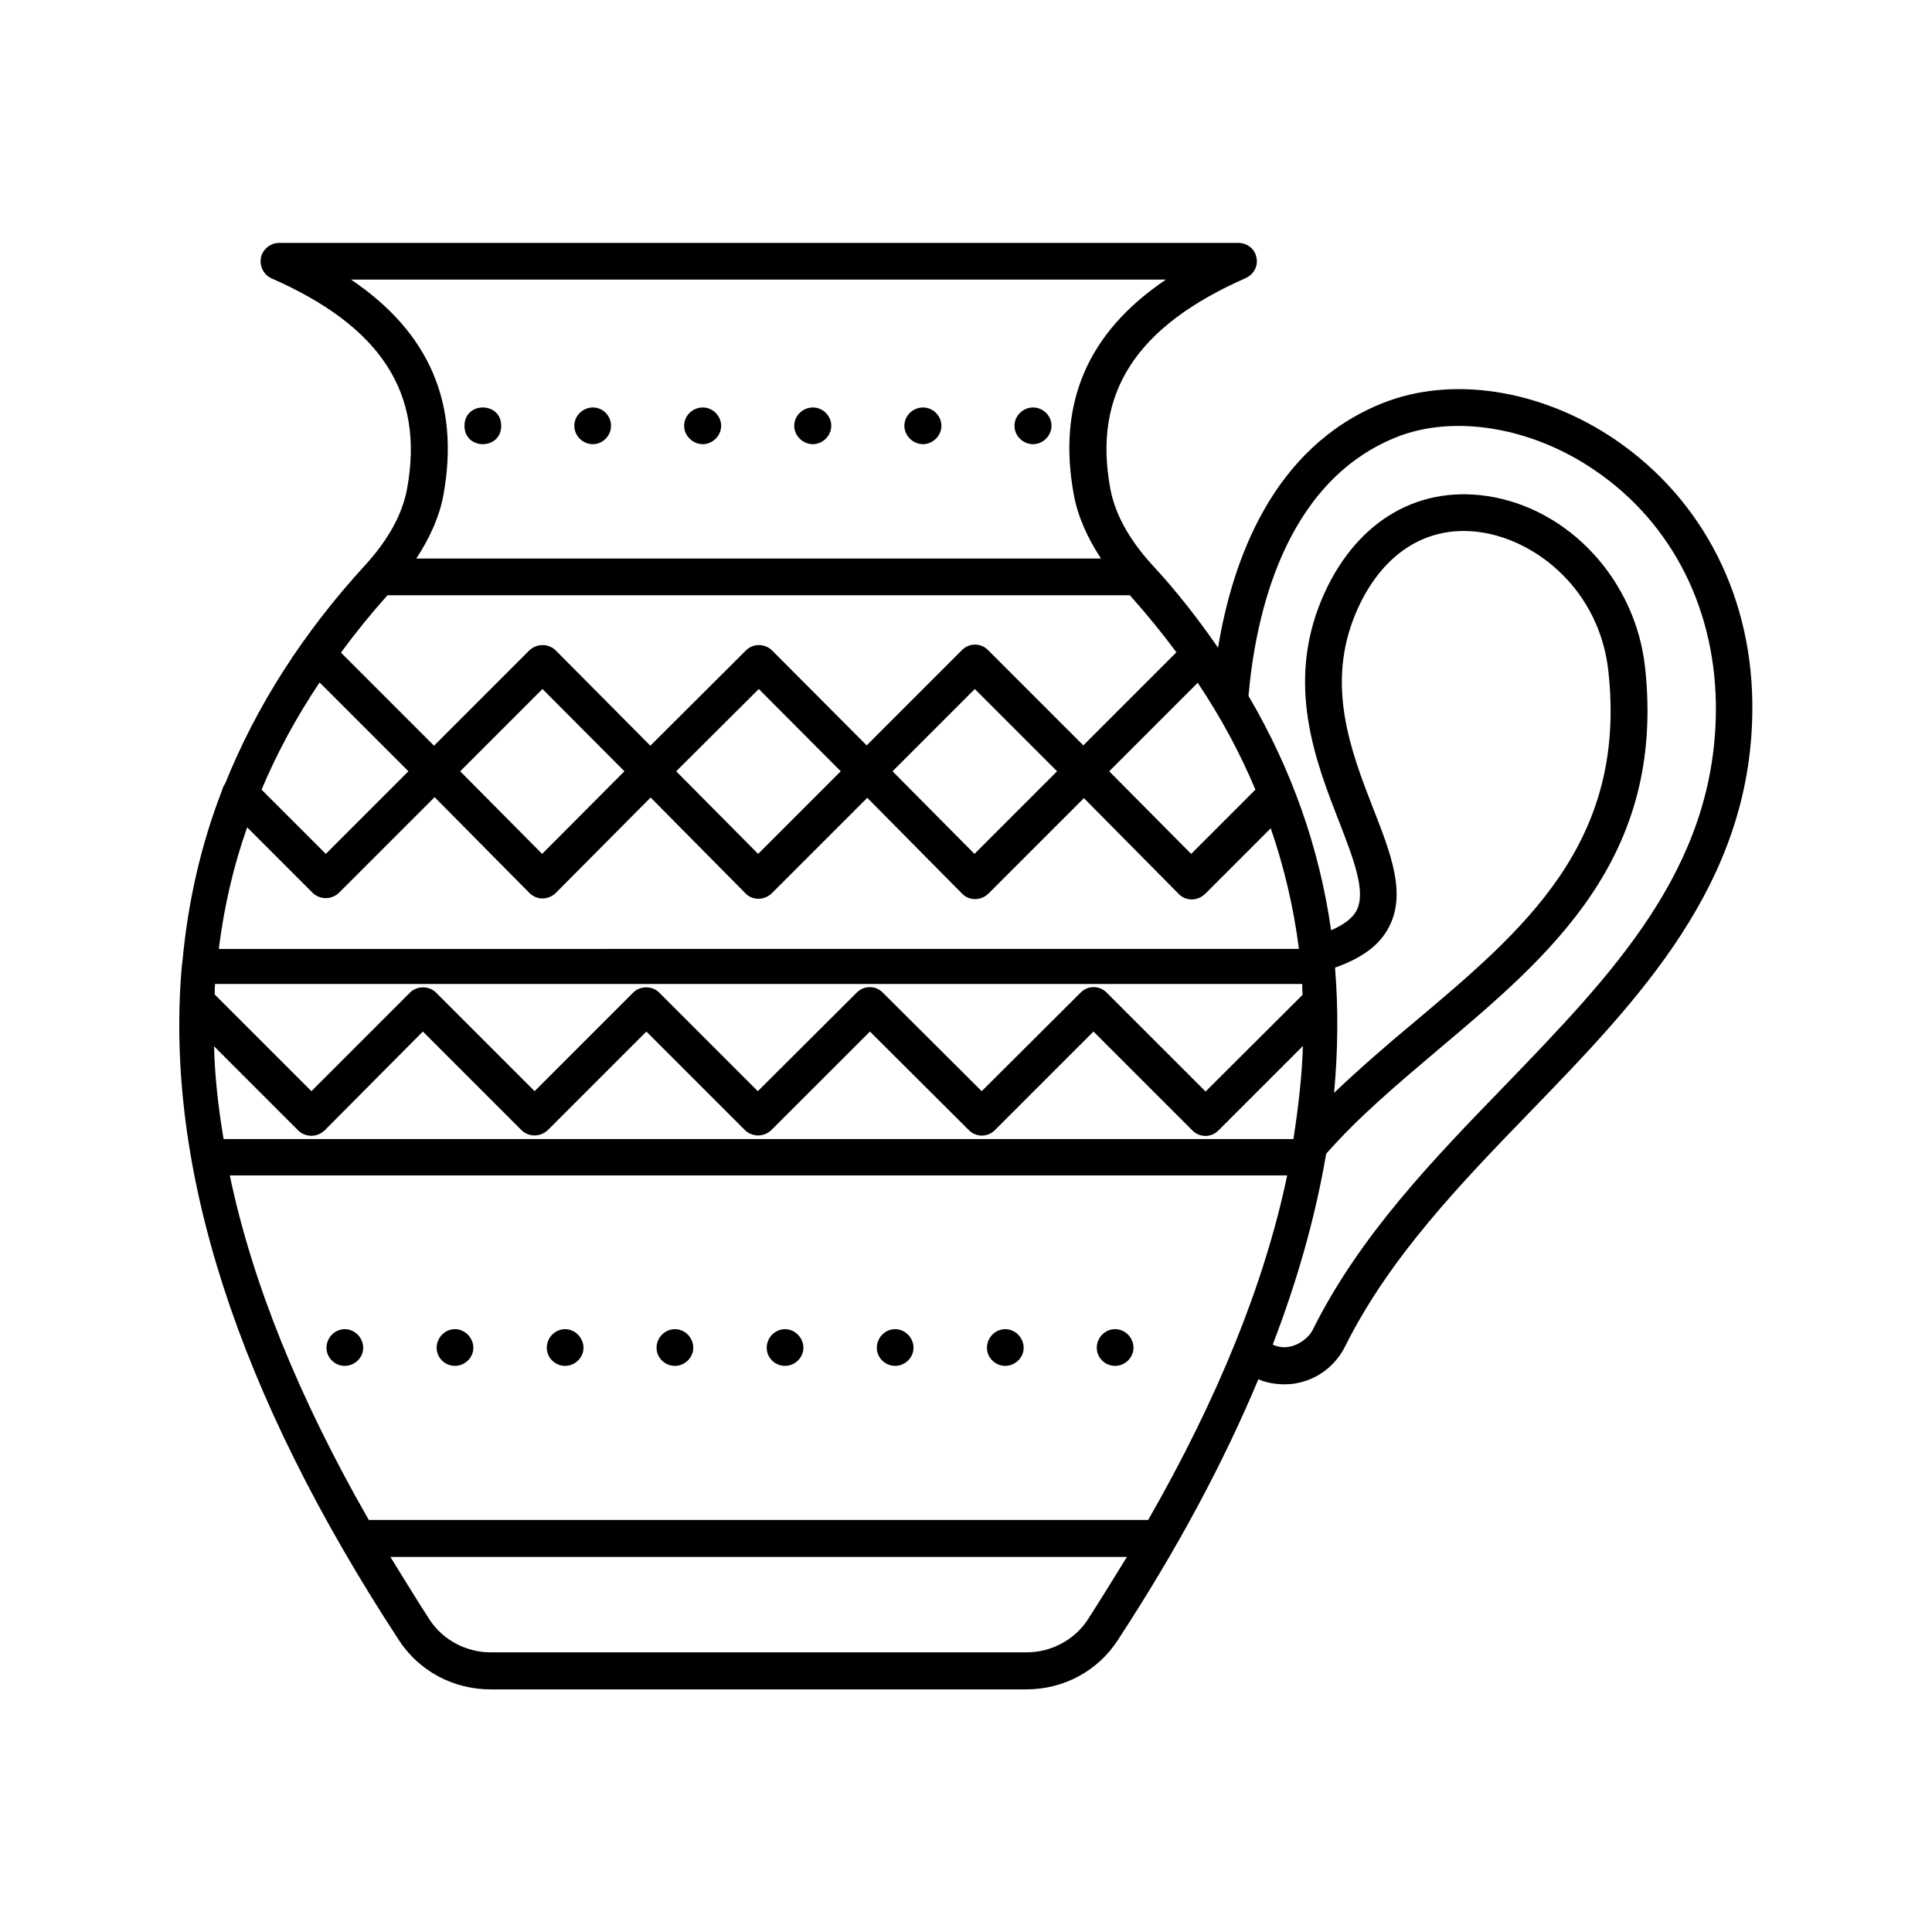 <?xml version="1.0" encoding="UTF-8"?>
<!-- Uploaded to: ICON Repo, www.svgrepo.com, Generator: ICON Repo Mixer Tools -->
<svg fill="#000000" width="800px" height="800px" version="1.1" viewBox="144 144 512 512" xmlns="http://www.w3.org/2000/svg">
 <g>
  <path d="m572.16 260.58c-19.805-13.465-43.605-17.113-62.02-9.641-28.926 11.727-39.523 41.52-43.344 64.715-5.211-7.559-10.945-14.941-17.547-22.062-6.082-6.688-9.816-13.465-11.031-20.238-4.606-25.191 6.773-42.824 35.961-55.68 2.086-0.957 3.301-3.215 2.781-5.473-0.434-2.258-2.434-3.82-4.777-3.82l-254.25-0.004c-2.258 0-4.258 1.652-4.777 3.82-0.438 2.344 0.691 4.606 2.777 5.559 29.098 12.77 40.566 30.488 35.961 55.68-1.215 6.773-4.953 13.551-11.031 20.238-16.59 18.066-28.926 37.438-37.176 57.938-0.434 0.609-0.695 1.215-0.867 1.91-5.559 14.332-8.945 29.273-10.422 44.734-0.086 0.867-0.262 2.172-0.262 2.344-4.43 52.988 14.68 112.49 57.59 178.07 5.297 8.164 14.418 13.031 24.234 13.031h142.02c9.902 0 18.938-4.863 24.234-13.031 15.637-23.887 27.969-46.906 37.266-69.145 4.258 1.824 8.688 1.305 9.641 1.129 5.82-0.957 10.684-4.516 13.379-9.902 11.812-23.715 30.836-43.344 49.164-62.281 28.578-29.535 58.199-60.109 58.719-105.71 0.434-29.961-12.859-56.191-36.223-72.176zm-64.195 97.809c-5.992-15.375-12.684-32.836-4.691-51.859 6.688-15.809 18.848-23.625 33.27-21.457 15.027 2.258 31.445 15.637 33.703 36.918 4.953 45.43-22.41 68.449-51.422 92.855-7.211 5.992-14.418 12.246-21.281 18.762 1.043-11.293 1.129-22.324 0.262-33.094v-0.086c7.121-2.519 11.898-5.992 14.332-10.859 4.516-8.77 0.52-19.191-4.172-31.18zm-59.676 188.41h-206.56c-18.504-32.312-30.836-62.715-36.832-91.293h280.22c-5.992 28.578-18.328 58.98-36.832 91.293zm40.914-139.16-25.711 25.625-26.234-26.234c-1.91-1.91-4.953-1.91-6.863 0l-26.234 26.145-26.234-26.145c-1.91-1.91-4.953-1.91-6.863 0l-26.234 26.145-26.145-26.145c-1.824-1.824-5.039-1.824-6.863 0l-26.145 26.145-26.145-26.145c-1.824-1.824-5.039-1.824-6.863 0l-26.145 26.145-25.625-25.625c0-0.957 0-1.824 0.086-2.781h288.12c0.008 1.051 0.008 1.918 0.094 2.871zm-266.15 35.965c0.867 0.867 2.172 1.391 3.473 1.391 1.305 0 2.519-0.52 3.473-1.391l26.062-26.234 26.145 26.145c0.867 0.867 2.172 1.391 3.473 1.391 1.305 0 2.519-0.52 3.473-1.391l26.145-26.145 26.145 26.145c0.867 0.867 2.172 1.391 3.473 1.391 1.305 0 2.519-0.52 3.473-1.391l26.156-26.145 26.234 26.145c1.91 1.91 4.953 1.91 6.863 0l26.145-26.145 26.234 26.234c1.91 1.91 4.953 1.91 6.863 0l22.41-22.41c-0.262 8.078-1.215 16.242-2.519 24.668h-283.52c-1.391-8.34-2.344-16.59-2.519-24.582zm-21.023-48.473c1.391-10.945 3.82-21.543 7.469-31.879l17.371 17.371c0.867 0.867 2.172 1.391 3.473 1.391 1.305 0 2.519-0.52 3.473-1.391l25.363-25.363 25.105 25.363c0.957 0.957 2.172 1.477 3.473 1.477 1.305 0 2.519-0.52 3.473-1.391l25.191-25.363 25.105 25.363c0.867 0.957 2.172 1.477 3.473 1.477 1.305 0 2.519-0.52 3.473-1.391l25.363-25.363 25.105 25.363c0.867 0.957 2.172 1.477 3.473 1.477 1.305 0 2.519-0.52 3.473-1.391l25.363-25.363 25.105 25.363c0.867 0.957 2.172 1.477 3.473 1.477 1.305 0 2.519-0.52 3.473-1.391l17.461-17.461c3.562 10.336 6.082 21.02 7.469 31.965l-286.2 0.008zm26.668-70.27 23.539 23.539-21.891 21.891-17.023-17.023c4.082-9.734 9.207-19.199 15.375-28.406zm17.98-23.109h196.75c4.43 4.953 8.512 9.988 12.336 15.113l-24.668 24.668-25.277-25.277c-1.91-1.91-4.953-1.91-6.863 0l-25.277 25.277-25.105-25.191c-0.867-0.867-2.172-1.391-3.473-1.391-1.305 0-2.519 0.52-3.387 1.391l-25.363 25.277-25.105-25.277c-0.867-0.867-2.172-1.391-3.473-1.391-1.305 0-2.519 0.52-3.473 1.391l-25.277 25.277-24.668-24.668c3.816-5.207 7.898-10.246 12.328-15.199zm177.46 46.648-21.891 21.891-21.715-21.891 21.805-21.805zm-57.332 0-21.891 21.891-21.715-21.891 21.891-21.805zm-57.328 0-21.805 21.891-21.715-21.891 21.805-21.805zm150.19 21.891-21.715-21.891 23.453-23.453c6.168 9.207 11.207 18.59 15.289 28.316zm-222.63-152.19h215.94c-20.848 14.07-28.84 32.836-24.41 56.984 1.043 5.734 3.562 11.379 7.211 16.938h-181.46c3.648-5.559 6.168-11.207 7.211-16.938 4.344-24.062-3.648-42.91-24.496-56.984zm195.18 355.19c-3.473 5.297-9.641 8.598-16.156 8.598h-142.02c-6.516 0-12.684-3.301-16.156-8.598-3.648-5.644-7.035-11.207-10.422-16.68h195.18c-3.391 5.473-6.777 11.031-10.426 16.68zm110.57-141.59c-18.848 19.457-38.395 39.609-50.902 64.715-1.215 2.519-5.906 6.168-10.598 3.91 6.688-17.371 11.379-34.223 14.16-50.555 8.598-9.816 18.848-18.414 29.707-27.621 29.621-24.93 60.285-50.727 54.812-101.28-2.519-23.105-20.152-42.215-41.957-45.43-19.023-2.781-35.266 7.383-43.691 27.273-9.555 22.672-1.738 42.91 4.606 59.152 3.82 9.902 7.121 18.414 4.606 23.367-1.043 2.086-3.387 3.82-6.773 5.297-3.129-21.891-10.422-42.562-21.891-62.109 1.824-20.934 9.293-56.375 38.914-68.449 15.289-6.254 36.047-2.867 52.898 8.688 20.672 14.07 32.312 37.352 32.051 64.02-0.434 41.695-27.449 69.492-55.941 99.023z"/>
  <path d="m381.23 496.24c-2.691 0-4.863 2.258-4.863 4.953 0 2.606 2.172 4.777 4.863 4.777 2.606 0 4.863-2.172 4.863-4.777 0.004-2.691-2.254-4.953-4.863-4.953z"/>
  <path d="m235.39 496.24c-2.691 0-4.863 2.258-4.863 4.953 0 2.606 2.172 4.777 4.863 4.777 2.606 0 4.863-2.172 4.863-4.777 0.004-2.691-2.258-4.953-4.863-4.953z"/>
  <path d="m410.42 496.24c-2.691 0-4.863 2.258-4.863 4.953 0 2.606 2.172 4.777 4.863 4.777 2.606 0 4.863-2.172 4.863-4.777 0-2.691-2.258-4.953-4.863-4.953z"/>
  <path d="m264.58 496.24c-2.691 0-4.863 2.258-4.863 4.953 0 2.606 2.172 4.777 4.863 4.777 2.606 0 4.863-2.172 4.863-4.777 0-2.691-2.258-4.953-4.863-4.953z"/>
  <path d="m293.77 496.24c-2.691 0-4.863 2.258-4.863 4.953 0 2.606 2.172 4.777 4.863 4.777 2.606 0 4.863-2.172 4.863-4.777 0-2.691-2.258-4.953-4.863-4.953z"/>
  <path d="m322.86 496.24c-2.691 0-4.863 2.258-4.863 4.953 0 2.606 2.172 4.777 4.863 4.777 2.606 0 4.863-2.172 4.863-4.777 0-2.691-2.172-4.953-4.863-4.953z"/>
  <path d="m352.05 496.24c-2.691 0-4.863 2.258-4.863 4.953 0 2.606 2.172 4.777 4.863 4.777 2.606 0 4.863-2.172 4.863-4.777 0-2.691-2.258-4.953-4.863-4.953z"/>
  <path d="m439.52 496.24c-2.691 0-4.863 2.258-4.863 4.953 0 2.606 2.172 4.777 4.863 4.777 2.606 0 4.863-2.172 4.863-4.777 0-2.691-2.172-4.953-4.863-4.953z"/>
  <path d="m330.25 261.71c2.606 0 4.863-2.258 4.863-4.863 0-2.691-2.258-4.863-4.863-4.863-2.691 0-4.953 2.172-4.953 4.863 0.004 2.606 2.262 4.863 4.953 4.863z"/>
  <path d="m301.15 261.71c2.606 0 4.777-2.258 4.777-4.863 0-2.691-2.172-4.863-4.777-4.863-2.691 0-4.953 2.172-4.953 4.863 0 2.606 2.172 4.863 4.953 4.863z"/>
  <path d="m276.82 256.85c0 6.484-9.727 6.484-9.727 0 0-6.488 9.727-6.488 9.727 0"/>
  <path d="m417.8 261.71c2.606 0 4.863-2.258 4.863-4.863 0-2.691-2.258-4.863-4.863-4.863-2.691 0-4.953 2.172-4.953 4.863 0.004 2.606 2.176 4.863 4.953 4.863z"/>
  <path d="m359.43 261.71c2.606 0 4.863-2.258 4.863-4.863 0-2.691-2.258-4.863-4.863-4.863-2.691 0-4.953 2.172-4.953 4.863 0 2.606 2.262 4.863 4.953 4.863z"/>
  <path d="m388.62 261.71c2.606 0 4.863-2.258 4.863-4.863 0-2.691-2.258-4.863-4.863-4.863-2.691 0-4.953 2.172-4.953 4.863 0 2.606 2.258 4.863 4.953 4.863z"/>
 </g>
</svg>
